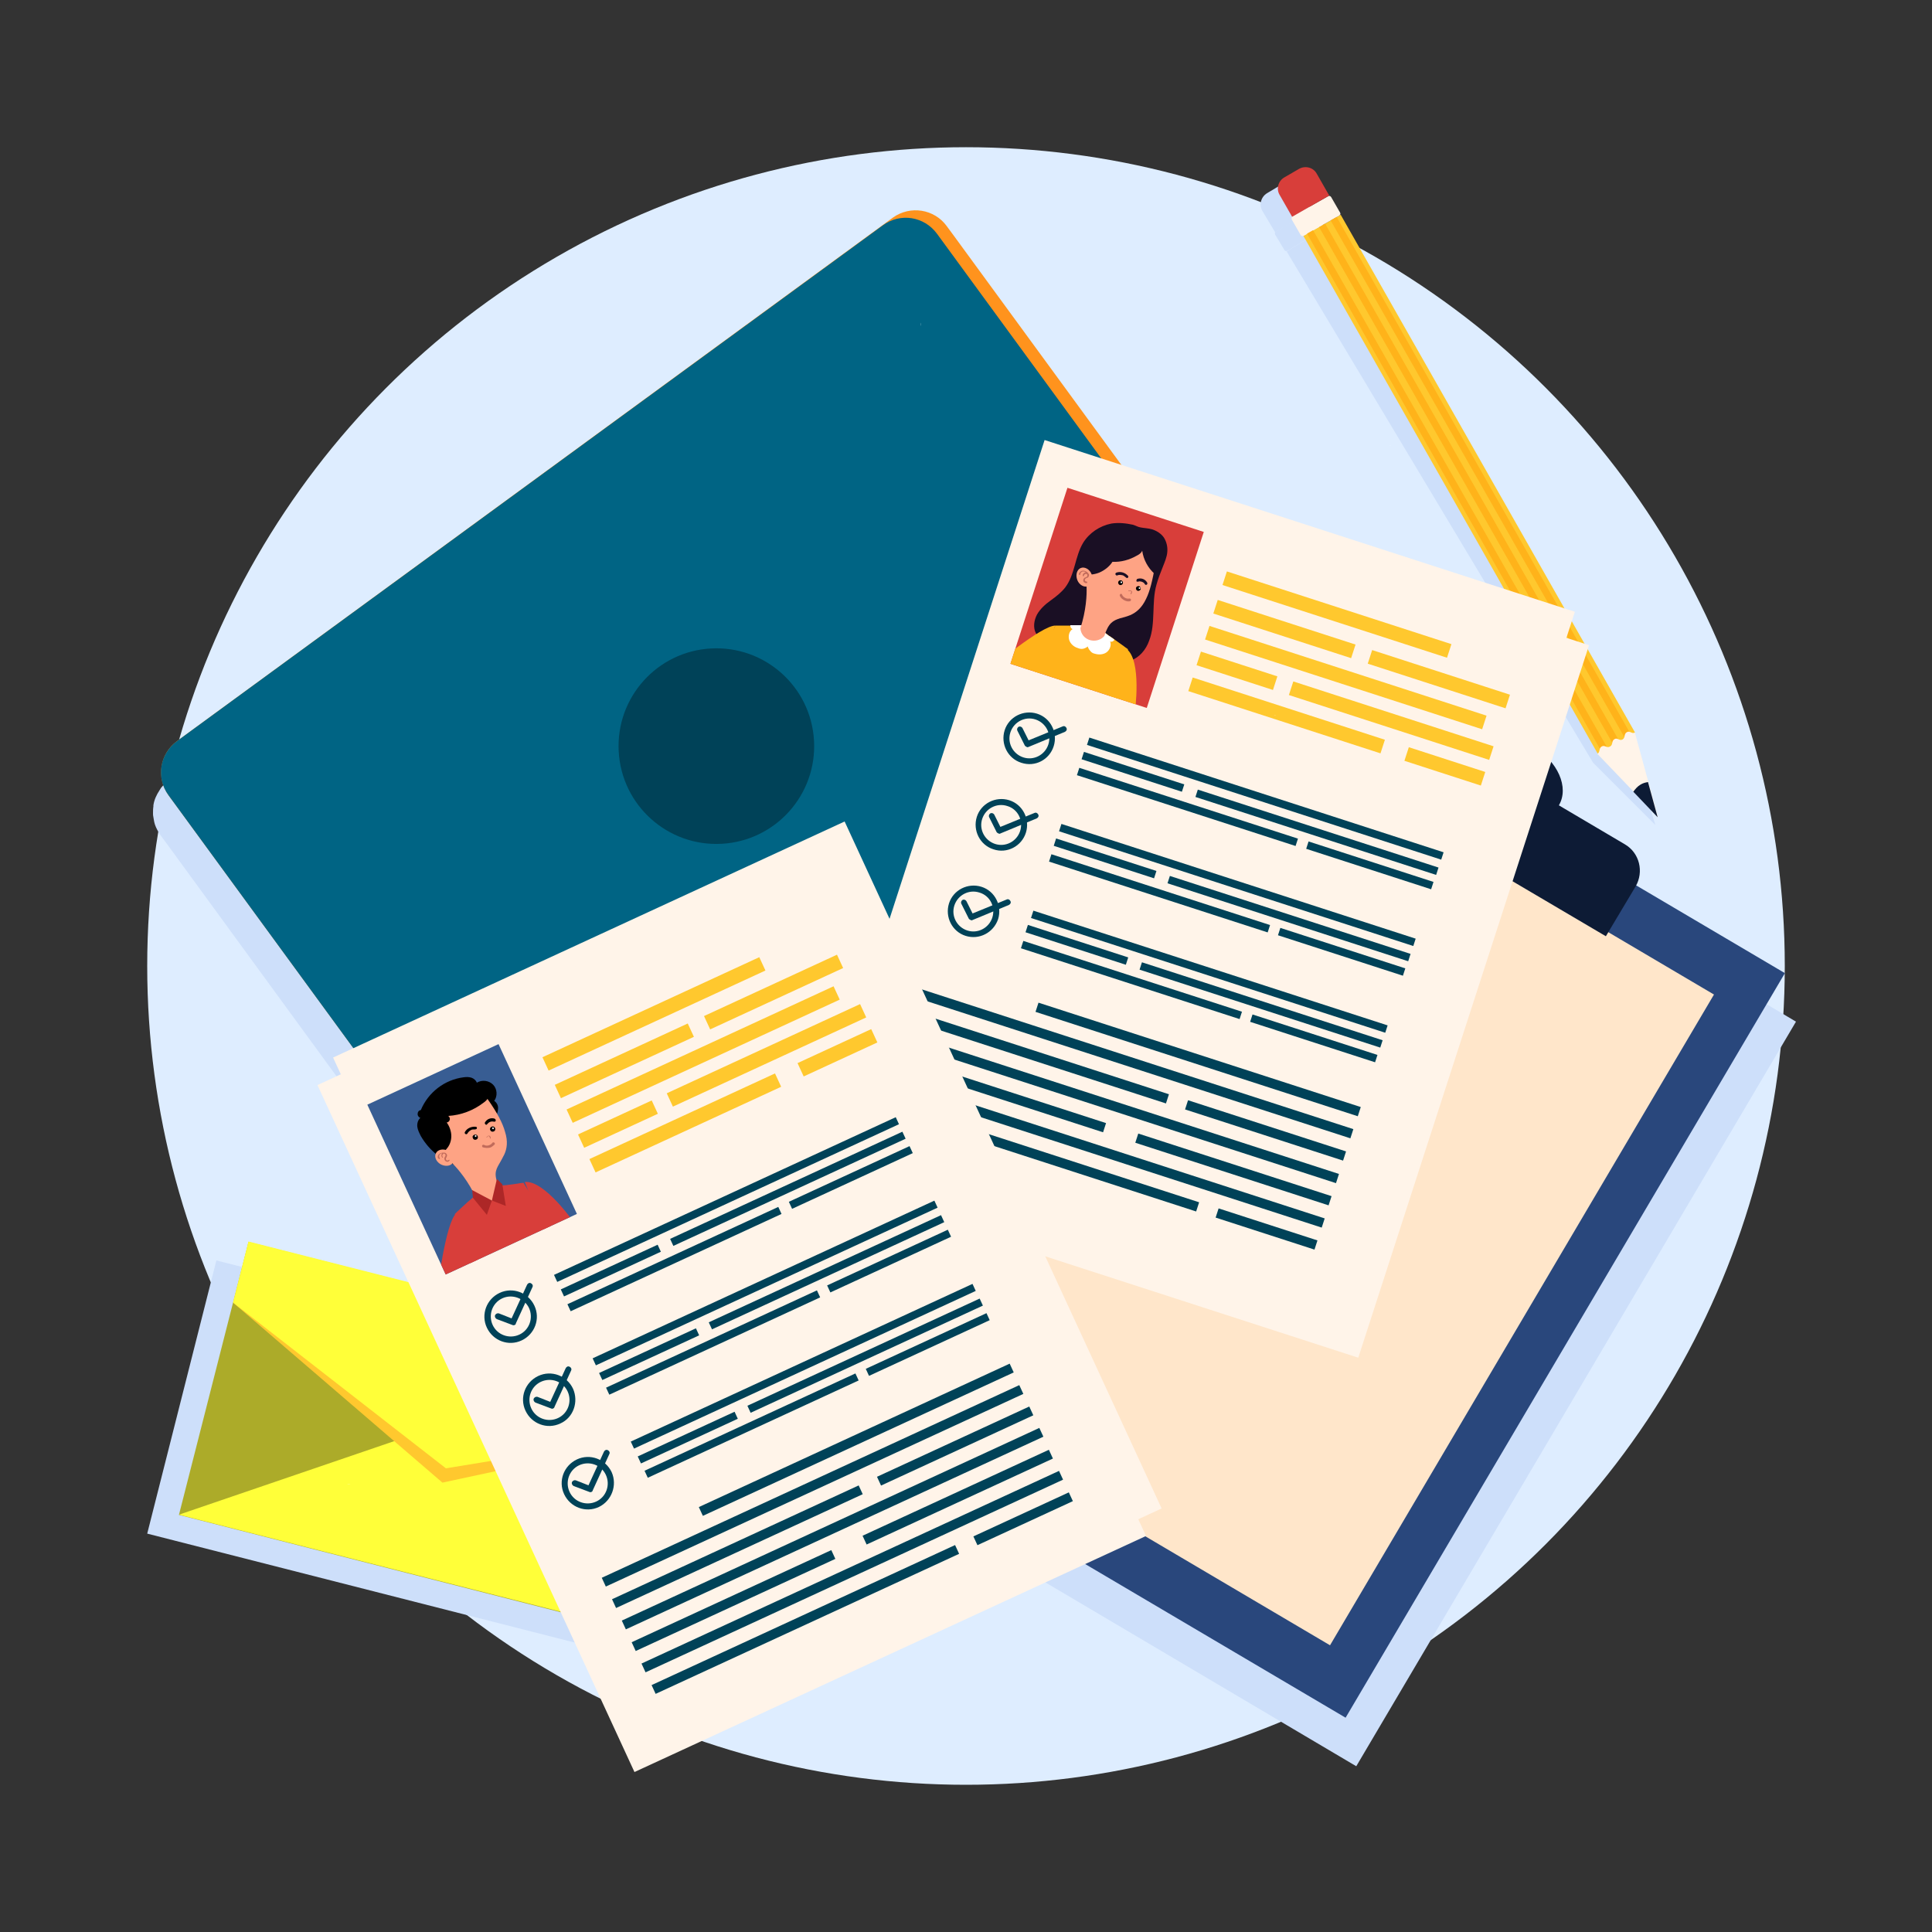 <?xml version="1.0" encoding="utf-8"?>
<!-- Generator: Adobe Illustrator 28.3.0, SVG Export Plug-In . SVG Version: 6.00 Build 0)  -->
<svg version="1.1" xmlns="http://www.w3.org/2000/svg" xmlns:xlink="http://www.w3.org/1999/xlink" x="0px" y="0px"
	 viewBox="0 0 500 500" style="enable-background:new 0 0 500 500;" xml:space="preserve">
<rect x="0" y="0" width="500" height="500" fill="#333333" stroke="none"/>
<style type="text/css">
	.st0{fill:#DEEDFF;}
	.st1{fill:#CDDFFA;}
	.st2{fill:#FF931D;}
	.st3{fill:#006484;}
	.st4{fill:#004258;}
	.st5{fill:#29477C;}
	.st6{fill:#FFE6CA;}
	.st7{fill:#0D1B35;}
	.st8{fill:#FFC82E;}
	.st9{fill:#FFF4E9;}
	.st10{fill:#D83E3A;}
	.st11{fill:#FFB31A;}
	.st12{clip-path:url(#SVGID_00000007426706457936804650000014821474463096564380_);}
	.st13{fill:#1A0F24;}
	.st14{fill:#FFFFFF;}
	.st15{fill:#FEA384;}
	.st16{fill:#C16B5B;}
	.st17{fill:#ACAB29;}
	.st18{fill:#FFFF39;}
	.st19{fill:#385D93;}
	.st20{clip-path:url(#SVGID_00000065764420646206722150000009223369771191885448_);}
	.st21{fill:#AD2727;}
	.st22{display:none;}
	.st23{display:inline;fill:#821919;}
	.st24{display:inline;fill:#385D93;}
	.st25{display:inline;fill:#CDDFFA;}
	.st26{display:inline;opacity:0.3;fill:#385D93;}
	.st27{display:inline;fill:#D83E3A;}
	.st28{display:inline;opacity:0.3;fill:#FFFFFF;}
</style>
<g id="BACKGROUND">
</g>
<g id="OBJECTS">
	<circle class="st0" cx="250" cy="250" r="211.9"/>
	<g>
		<path class="st1" d="M331.1,189.4l-1.7-2.3l-84.8-116l-1.7-2.3c-3.3-4.5-9.5-5.4-14-2.2l-2.6,1.9L46.2,200.1l-2.6,1.9
			c-0.6,0.4-1.1,0.9-1.5,1.4c-0.3,0.3-0.6,0.7-0.8,1.1c-0.8,1.2-1.4,2.5-1.6,3.9c0,0.1,0,0.2,0,0.3c-0.1,0.6-0.1,1.2-0.1,1.8
			c0,0.3,0,0.6,0.1,1c0.1,0.6,0.2,1.3,0.4,1.9c0.3,0.9,0.8,1.8,1.4,2.7l1.7,2.3l48.1,65.9l36.6,50.2c0,0,0,0,0,0l1.7,2.3
			c3.3,4.5,9.5,5.4,14,2.2l2.6-1.9l180.1-131.6l2.6-1.9C333.4,200.1,334.3,193.8,331.1,189.4z"/>
		<g>
			<path class="st2" d="M231.1,56.3l-2.6,1.9L48.4,189.9l-2.6,1.9c-4.5,3.3-5.4,9.5-2.2,14l1.7,2.3l84.8,116l1.7,2.3
				c3.3,4.5,9.5,5.4,14,2.2l2.6-1.9L328.4,195l2.6-1.9c4.5-3.3,5.4-9.5,2.2-14l-1.7-2.3l-84.8-116l-1.7-2.3
				C241.8,54.1,235.6,53.1,231.1,56.3z"/>
			<path class="st3" d="M326.7,192.7L144,326.2c-4.5,3.3-10.7,2.3-14-2.2L43.6,205.8c-3.3-4.5-2.3-10.7,2.2-14L228.5,58.3
				c4.5-3.3,10.7-2.3,14,2.2l86.5,118.3C332.2,183.2,331.2,189.5,326.7,192.7z"/>
			
				<ellipse transform="matrix(0.999 -5.492797e-02 5.492797e-02 0.999 -10.321 10.467)" class="st4" cx="185.3" cy="193" rx="25.3" ry="25.3"/>
		</g>
	</g>
	<g>
		<path class="st1" d="M426.2,241.5c2.2-3.8,0.9-8.6-2.8-10.9l-16.8-9.9c2.7-4.6-0.3-11.4-6.7-15.2c-6.4-3.8-13.8-3.1-16.6,1.5
			l-16.8-9.9c-3.8-2.2-8.6-1-10.9,2.8L317,177L203.2,369.7L351,457.1l113.8-192.7L426.2,241.5z"/>
		<g>
			
				<rect x="245.2" y="192.9" transform="matrix(0.861 0.508 -0.508 0.861 200.973 -126.024)" class="st5" width="171.7" height="223.8"/>
			
				<rect x="258.3" y="207" transform="matrix(0.861 0.508 -0.508 0.861 200.973 -126.024)" class="st6" width="145.6" height="195.6"/>
			<g>
				<path class="st7" d="M415.6,242.3L345,200.7l7.7-13c2.2-3.8,7.1-5,10.9-2.8l56.9,33.6c3.8,2.2,5,7.1,2.8,10.9L415.6,242.3z"/>
				
					<ellipse transform="matrix(0.508 -0.861 0.861 0.508 19.102 436.649)" class="st7" cx="392" cy="201.6" rx="9.7" ry="13.5"/>
			</g>
		</g>
	</g>
	<g>
		<g>
			<path class="st1" d="M339.5,54.5l-3.3-5.5c-1-1.6-3-2.1-4.6-1.2l-3.7,2.2c-1.6,1-2.1,3-1.2,4.6l3.3,5.5L339.5,54.5z"/>
			<path class="st1" d="M341.5,59.9l0.8-0.5c0.3-0.2,0.3-0.5,0.2-0.8l-2.4-4c-0.2-0.3-0.5-0.3-0.8-0.2l-9.1,5.5
				c-0.3,0.2-0.3,0.5-0.2,0.8l2.4,4c0.2,0.3,0.5,0.3,0.8,0.2L341.5,59.9z"/>
			<path class="st1" d="M425.6,204.3l-3.8-12.7c0,0,0,0,0,0l0,0L342.4,59.4l-8.5,5.1l-0.9,0.6l79.3,132.3l0,0c0,0,0,0,0,0l9.6,9.6
				l6.5,6.5L425.6,204.3z M415.4,195.4C415.4,195.4,415.4,195.4,415.4,195.4L415.4,195.4C415.4,195.4,415.4,195.4,415.4,195.4z
				 M418.6,193.5C418.6,193.5,418.6,193.5,418.6,193.5L418.6,193.5C418.6,193.5,418.6,193.5,418.6,193.5z"/>
		</g>
		<g>
			
				<rect x="374.5" y="48.3" transform="matrix(-0.869 0.494 -0.494 -0.869 772.442 46.543)" class="st8" width="11.1" height="154.2"/>
			<path class="st9" d="M334.5,56l9.2-5.2c0.3-0.2,0.6-0.1,0.8,0.2l2.3,4c0.2,0.3,0.1,0.6-0.2,0.8l-9.2,5.2
				c-0.3,0.2-0.6,0.1-0.8-0.2l-2.3-4C334.2,56.4,334.3,56.1,334.5,56z"/>
			<path class="st10" d="M332.4,45.9l3.8-2.2c1.6-0.9,3.7-0.4,4.6,1.3l3.2,5.6l-9.6,5.5l-3.2-5.6C330.2,48.9,330.8,46.8,332.4,45.9z
				"/>
			
				<rect x="382.3" y="46.5" transform="matrix(-0.869 0.494 -0.494 -0.869 777.442 41.964)" class="st11" width="1.8" height="154.5"/>
			
				<rect x="379.2" y="48.2" transform="matrix(-0.869 0.494 -0.494 -0.869 772.604 46.704)" class="st11" width="1.8" height="154.5"/>
			
				<rect x="376.2" y="50" transform="matrix(-0.869 0.494 -0.494 -0.869 767.764 51.435)" class="st11" width="1.8" height="154.5"/>
			<path class="st9" d="M413.4,195.1c0.8-0.5,0.3-1.4,1.1-1.9c0.8-0.5,1.3,0.5,2.2,0c0.8-0.5,0.3-1.4,1.1-1.9
				c0.8-0.5,1.3,0.5,2.1,0.1c0.8-0.5,0.3-1.4,1.1-1.9c0.8-0.5,1.3,0.5,2.1,0.1l3.5,12.8l2.5,9.1l-6.3-6.6L413.4,195.1z"/>
			<path class="st7" d="M422.7,204.9c0.5-0.7,1.1-1.4,1.8-1.8c0.6-0.4,1.3-0.6,2-0.7l2.5,9.1L422.7,204.9z"/>
		</g>
	</g>
	<g>
		
			<rect x="215.9" y="164.6" transform="matrix(0.308 -0.951 0.951 0.308 -8.741 461.551)" class="st9" width="193.9" height="144.3"/>
		<g>
			
				<rect x="237.1" y="131.4" transform="matrix(0.951 0.308 -0.308 0.951 85.332 -84.108)" class="st9" width="144.3" height="193.9"/>
			<g>
				<g>
					
						<rect x="268.1" y="130.8" transform="matrix(0.951 0.308 -0.308 0.951 61.577 -80.727)" class="st10" width="37.1" height="47.9"/>
					<g>
						<defs>
							
								<rect id="SVGID_1_" x="268.1" y="130.8" transform="matrix(0.951 0.308 -0.308 0.951 61.577 -80.727)" width="37.1" height="47.9"/>
						</defs>
						<clipPath id="SVGID_00000090277909040931146590000002642968323999881351_">
							<use xlink:href="#SVGID_1_"  style="overflow:visible;"/>
						</clipPath>
						<g style="clip-path:url(#SVGID_00000090277909040931146590000002642968323999881351_);">
							<path class="st13" d="M287.6,135.5c-3,0.6-5.7,2.4-7.3,5c-2.1,3.5-2.1,8.2-4.6,11.5c-1,1.3-2.4,2.4-3.8,3.4
								c-1.4,1-2.7,2.2-3.5,3.6c-0.8,1.5-1.1,3.4-0.3,4.9c0.8,1.4,2.2,2.2,3.7,2.8c4.8,2.3,9.9,3.8,15.1,4.5
								c1.9,0.3,3.8,0.4,5.6-0.2c2.4-0.8,4.1-2.9,4.9-5.2c0.9-2.3,1-4.8,1.1-7.2c0.1-2.4,0.1-4.9,0.8-7.3c0.4-1.5,1-3,1.6-4.5
								c0.5-1.3,1.1-2.6,1.2-4c0.1-1.3-0.2-2.6-0.9-3.7c-0.7-1-1.8-1.7-3-2.1c-1-0.3-2-0.3-3-0.5c-0.7-0.1-1.3-0.5-2-0.7
								C291.3,135.4,289.5,135.2,287.6,135.5z"/>
							<g>
								<g>
									<path class="st11" d="M291.5,167.9c4.1,3,2.2,16.4,2.2,16.4s-3.3,2.1-8.6,0.4L291.5,167.9z"/>
								</g>
								<g>
									<g>
										<path class="st11" d="M280.5,219.9c-0.2,0.1-0.3,0.1-0.5,0.1c-7.9,2-19.4-4.2-25-7.7c-0.3-0.2-0.6-0.4-0.8-0.5
											c-1.5-1-2.4-1.6-2.4-1.6c0.1-0.3,0.2-0.6,0.3-1l0.1-0.2c0.2-0.5,0.4-1.2,0.6-1.8c0.3-0.9,0.7-1.9,1.2-3
											c0.2-0.6,0.5-1.2,0.7-1.8c0.4-1,0.8-2,1.3-3c0.2-0.6,0.5-1.2,0.7-1.8c0.4-1,0.9-2,1.3-3c0.3-0.6,0.5-1.2,0.8-1.8
											c0.4-1,0.9-2,1.3-3c0.3-0.6,0.5-1.2,0.8-1.7c0.4-1,0.9-2,1.3-3c0.3-0.6,0.5-1.1,0.8-1.7c0.4-0.9,0.8-1.8,1.2-2.7
											c0-0.1,0.1-0.2,0.1-0.3c0.1-0.2,0.2-0.5,0.3-0.7c0.2-0.3,0.3-0.7,0.5-1c0.1-0.2,0.1-0.3,0.2-0.4c0.2-0.3,0.3-0.7,0.5-1
											l0,0c0.2-0.5,0.4-0.9,0.7-1.4c0,0,0,0,0,0c0.2-0.3,0.3-0.7,0.5-1c0.1-0.2,0.2-0.5,0.3-0.7c0.1-0.2,0.2-0.5,0.3-0.7
											c0.2-0.4,0.3-0.7,0.5-1.1c0.2-0.4,0.4-0.8,0.6-1.2c0.1-0.1,0.1-0.3,0.2-0.4c0.2-0.4,0.4-0.9,0.6-1.3
											c0.5-1.1,1-2.1,1.4-2.9c0.3-0.6,0.6-1.2,0.8-1.7c0.8-1.6,1.3-2.7,1.4-3c0,0,0,0,0,0l0,0l0.9,0l0.1,0l3.1,0l0.5,0l0.8,0
											l1.1,0l0.5,0l6.1,2l0.9,0.7l0.2,0.1l1,0.7l0.4,0.3l2.1,1.5l0.4,0.3l0.7,0.5c0,0.1,0,0.2,0,0.2c-0.2,1-0.4,2-0.6,3.2
											c-0.1,0.6-0.2,1.2-0.4,1.9c-0.2,1-0.4,2.1-0.6,3.2c-0.1,0.6-0.3,1.2-0.4,1.9c0,0.1-0.1,0.3-0.1,0.4
											c-0.1,0.4-0.2,0.7-0.2,1.1c-0.1,0.5-0.2,1-0.3,1.5c0,0.1,0,0.1,0,0.2c0,0,0,0.1,0,0.1c-0.1,0.3-0.1,0.5-0.2,0.8
											c-0.1,0.3-0.1,0.6-0.2,1c0,0.2-0.1,0.4-0.1,0.5c-0.1,0.4-0.1,0.7-0.2,1.1c-0.1,0.5-0.2,1-0.3,1.5c0,0,0,0,0,0.1
											c-0.1,0.4-0.2,0.7-0.2,1.1c-0.1,0.3-0.1,0.5-0.2,0.8c-0.2,0.8-0.3,1.6-0.5,2.3c-0.1,0.3-0.1,0.6-0.2,0.9
											c-0.1,0.6-0.3,1.2-0.4,1.8c-0.2,1.1-0.5,2.1-0.7,3.2c-0.1,0.6-0.3,1.2-0.4,1.9c-0.2,1.1-0.5,2.1-0.7,3.2
											c-0.1,0.4-0.2,0.9-0.3,1.3c0,0.2-0.1,0.4-0.1,0.6c-0.2,1.1-0.5,2.2-0.7,3.2c-0.1,0.6-0.3,1.3-0.4,1.9
											c-0.2,1.1-0.5,2.2-0.7,3.2c-0.1,0.7-0.3,1.3-0.4,1.9c-0.3,1.2-0.5,2.3-0.7,3.2c-0.2,0.7-0.3,1.4-0.4,1.8
											C280.6,219.4,280.5,219.9,280.5,219.9z"/>
									</g>
								</g>
								<path class="st14" d="M288.4,165.6C288.4,165.6,288.4,165.6,288.4,165.6c-0.3,0.4-0.7,0.6-1.1,0.4c0.4,1-0.1,2.2-0.9,2.8
									c-0.8,0.6-2,0.7-3,0.4c-0.5-0.1-0.9-0.3-1.2-0.7c-0.3-0.3-0.6-0.8-0.7-1.2c-0.3,0.3-0.8,0.5-1.2,0.6c-0.5,0.1-0.9,0-1.4-0.2
									c-1-0.3-1.9-1.1-2.2-2.1c-0.3-1,0-2.3,0.9-2.8c-0.4-0.1-0.6-0.5-0.6-0.9c0,0,0-0.1,0-0.1l0.5,0l0.8,0l1.1,0l0.5,0l6.1,2
									l0.9,0.7l0.2,0.1l1,0.7L288.4,165.6z"/>
								<path class="st11" d="M273.1,161.9c-3.6,0-16.7,11-16.7,11s3.1,7,6.7,11l4.4-4.9L273.1,161.9z"/>
							</g>
							<g>
								<path class="st15" d="M296.6,155c-1.1,2.3-2.5,3.5-4.1,4.2c-1,0.4-1.8,0.6-2.6,0.8c-1.8,0.6-3,1.1-4.1,4.6
									c-1.9,2.2-5.9,1.3-6.2-2c1.5-4.6,1.7-8.7,1.6-10.7c0-0.6-0.1-1-0.1-1.2c0-0.1,0-0.1,0-0.1s0.3-0.7,0.7-1.8
									c0-0.1,0.1-0.3,0.2-0.4c1-2.5,2.6-6.4,3.8-7.5c4.5-4.2,13.8,0.7,13.2,5.1C298.3,150.1,297.6,153,296.6,155z"/>
								<path class="st13" d="M298.8,148.5c-1.7-1.5-2.9-3.7-3.2-6c-0.2,0.6-0.8,1-1.4,1.3c-1.9,1.1-4.1,1.7-6.3,1.6
									c-0.7,1.1-1.8,2-3,2.6c-1.2,0.6-2.6,0.8-3.9,0.7c0.5-2.4,0.6-4.8,1.7-7c1.2-2.1,3.1-4,5.4-4.5c1.4-0.3,2.8-0.2,4.2,0.1
									c2.5,0.6,4.9,1.9,6.3,4C300,143.4,300.2,146.4,298.8,148.5z"/>
								<g>
									<path class="st13" d="M294.4,149.8c1-0.3,2,0.1,2.5,1c0.1,0.2,0,0.4-0.1,0.5c-0.2,0.1-0.4,0.1-0.5-0.1
										c-0.2-0.4-0.6-0.6-1-0.7c-0.2,0-0.4-0.1-0.6,0c-0.2,0-0.4,0.1-0.5,0c0,0-0.1-0.1-0.1-0.1
										C294.1,150.1,294.2,149.8,294.4,149.8z"/>
									<path class="st13" d="M291.9,149c-0.7-0.8-1.9-1.2-3-0.8c-0.2,0.1-0.3,0.3-0.2,0.5c0.1,0.2,0.3,0.3,0.5,0.2
										c0.4-0.2,0.9-0.1,1.4,0c0.2,0.1,0.4,0.2,0.6,0.4c0.2,0.1,0.3,0.3,0.5,0.3c0.1,0,0.1,0,0.2-0.1
										C292,149.4,292.1,149.1,291.9,149z"/>
									<path class="st16" d="M291.3,155.5c0.3,0.1,0.7,0.2,1.1,0.1c0.2,0,0.3-0.2,0.3-0.4c0-0.2-0.2-0.3-0.4-0.3
										c-1,0.2-1.8-0.6-1.9-1c-0.1-0.2-0.3-0.3-0.4-0.2s-0.3,0.3-0.2,0.4C289.9,154.6,290.5,155.2,291.3,155.5z"/>
									<path class="st16" d="M292.7,153.8C292.7,153.9,292.8,153.8,292.7,153.8c0.4-0.5,0.3-0.8,0.1-0.9c-0.2-0.1-0.4-0.1-0.7-0.1
										c0,0-0.1,0.1-0.1,0.1c0,0,0.1,0.1,0.1,0.1c0.2-0.1,0.4,0,0.6,0c0.1,0.1,0.1,0.3-0.1,0.6
										C292.6,153.8,292.6,153.8,292.7,153.8C292.7,153.8,292.7,153.8,292.7,153.8z"/>
									<g>
										<path d="M289.4,150.6c-0.1,0.3,0.1,0.7,0.4,0.8c0.3,0.1,0.7-0.1,0.8-0.4c0.1-0.3-0.1-0.7-0.4-0.8
											C289.8,150.1,289.5,150.3,289.4,150.6z"/>
										<path class="st14" d="M290,150.6c0,0.1,0,0.3,0.1,0.3s0.3,0,0.3-0.1c0-0.1,0-0.3-0.1-0.3C290.2,150.4,290,150.5,290,150.6
											z"/>
									</g>
									<g>
										<path d="M294,152.1c-0.1,0.3,0.1,0.7,0.4,0.8c0.3,0.1,0.7-0.1,0.8-0.4s-0.1-0.7-0.4-0.8
											C294.5,151.6,294.1,151.8,294,152.1z"/>
										<path class="st14" d="M294.7,152.1c0,0.1,0,0.3,0.1,0.3s0.3,0,0.3-0.1c0-0.1,0-0.3-0.1-0.3
											C294.8,152,294.7,152,294.7,152.1z"/>
									</g>
								</g>
								<g>
									<path class="st15" d="M278.8,150.1c0.5,1.3,1.8,2,2.8,1.6c1-0.4,1.4-1.8,0.9-3.1c-0.5-1.3-1.8-2-2.8-1.6
										S278.3,148.8,278.8,150.1z"/>
									<path class="st16" d="M280.1,147.7c0.4-0.1,0.9,0.1,1.3,0.4c0.2,0.2,0.3,0.4,0.4,0.5c0.1,0.3,0,0.5-0.1,0.7
										c-0.1,0.2-0.3,0.2-0.5,0.3c-0.1,0-0.2,0.1-0.3,0.2c-0.1,0.1-0.2,0.3-0.1,0.5c0.1,0.1,0.2,0.2,0.4,0.2
										c0.1,0,0.2,0.1,0.2,0.2c0,0.1-0.1,0.2-0.2,0.2c-0.1,0-0.2,0-0.3,0c-0.2-0.1-0.4-0.2-0.5-0.4c-0.1-0.3-0.1-0.6,0.2-0.9
										c0.1-0.1,0.3-0.2,0.4-0.2c0.1-0.1,0.3-0.1,0.3-0.2c0.1-0.1,0.1-0.2,0.1-0.4c0-0.1,0-0.1-0.1-0.2c-0.2-0.1-0.4-0.1-0.5,0
										c-0.2,0.1-0.3,0.3-0.3,0.4c0,0.1-0.1,0.2-0.2,0.1c0,0,0,0,0,0c-0.1,0-0.1-0.1-0.1-0.2c0-0.3,0.2-0.5,0.5-0.7
										c0.1-0.1,0.2-0.1,0.3-0.1c-0.2-0.2-0.5-0.2-0.8-0.2c-0.3,0.1-0.6,0.3-0.6,0.7c0,0.1-0.1,0.2-0.2,0.2
										c-0.1,0-0.2-0.1-0.2-0.2C279.2,148.3,279.6,147.8,280.1,147.7z"/>
								</g>
							</g>
						</g>
					</g>
				</g>
				<g>
					
						<rect x="344.2" y="128.3" transform="matrix(0.308 -0.951 0.951 0.308 88.353 439.222)" class="st8" width="3.7" height="61.1"/>
					
						<rect x="346.4" y="137.5" transform="matrix(0.308 -0.951 0.951 0.308 74.418 452.584)" class="st8" width="3.7" height="75.4"/>
					
						<rect x="330.6" y="143.9" transform="matrix(0.308 -0.951 0.951 0.308 75.335 428.861)" class="st8" width="3.7" height="37.5"/>
					
						<rect x="370.6" y="156.8" transform="matrix(0.308 -0.951 0.951 0.308 90.711 475.903)" class="st8" width="3.7" height="37.5"/>
					
						<rect x="318.3" y="163" transform="matrix(0.308 -0.951 0.951 0.308 56.613 424.654)" class="st8" width="3.7" height="20.8"/>
					
						<rect x="372.1" y="187.8" transform="matrix(0.308 -0.951 0.951 0.308 70.258 492.921)" class="st8" width="3.7" height="20.8"/>
					
						<rect x="331.1" y="158.8" transform="matrix(0.308 -0.951 0.951 0.308 54.534 444.823)" class="st8" width="3.7" height="52.3"/>
					
						<rect x="358.2" y="159.1" transform="matrix(0.308 -0.951 0.951 0.308 71.935 471.52)" class="st8" width="3.7" height="54.5"/>
				</g>
			</g>
			<g>
				<g>
					<path class="st4" d="M264.3,197.4c-3.5-1.1-5.4-4.9-4.3-8.4c1.1-3.5,4.9-5.4,8.4-4.3c3.5,1.1,5.4,4.9,4.3,8.4
						C271.6,196.6,267.9,198.6,264.3,197.4z M268,186.2c-2.7-0.9-5.6,0.6-6.5,3.3c-0.9,2.7,0.6,5.6,3.3,6.5c2.7,0.9,5.6-0.6,6.5-3.3
						C272.2,190,270.7,187.1,268,186.2z"/>
					<path class="st4" d="M265.7,193.3c-0.2-0.1-0.4-0.2-0.5-0.4l-1.9-3.8c-0.2-0.4,0-0.8,0.3-1c0.4-0.2,0.8,0,1,0.3l1.6,3.2
						l8.8-3.6c0.4-0.2,0.8,0,1,0.4c0.2,0.4,0,0.8-0.4,1l-9.4,3.9C266,193.4,265.8,193.4,265.7,193.3z"/>
				</g>
				<g>
					
						<rect x="326.5" y="158.3" transform="matrix(0.308 -0.951 0.951 0.308 30.204 454.528)" class="st4" width="2" height="96.4"/>
					
						<rect x="339.9" y="182.4" transform="matrix(0.308 -0.951 0.951 0.308 31.229 473.317)" class="st4" width="2" height="65.5"/>
					
						<rect x="306.4" y="178.9" transform="matrix(0.308 -0.951 0.951 0.308 14.204 436.901)" class="st4" width="2" height="59.5"/>
					
						<rect x="279.7" y="198.8" transform="matrix(0.951 0.308 -0.308 0.951 75.763 -80.615)" class="st4" width="27.3" height="2"/>
					
						<rect x="337.7" y="223" transform="matrix(0.951 0.308 -0.308 0.951 86.187 -98.315)" class="st4" width="34" height="2"/>
				</g>
			</g>
			<g>
				<g>
					<path class="st4" d="M257.1,219.8c-3.5-1.1-5.4-4.9-4.3-8.4c1.1-3.5,4.9-5.4,8.4-4.3c3.5,1.1,5.4,4.9,4.3,8.4
						C264.4,219,260.6,221,257.1,219.8z M260.7,208.6c-2.7-0.9-5.6,0.6-6.5,3.3c-0.9,2.7,0.6,5.6,3.3,6.5c2.7,0.9,5.6-0.6,6.5-3.3
						C264.9,212.3,263.4,209.4,260.7,208.6z"/>
					<path class="st4" d="M258.4,215.7c-0.2-0.1-0.4-0.2-0.5-0.4l-1.9-3.8c-0.2-0.4,0-0.8,0.3-1c0.4-0.2,0.8,0,1,0.3l1.6,3.2
						l8.8-3.6c0.4-0.2,0.8,0,1,0.4c0.2,0.4,0,0.8-0.4,1l-9.4,3.9C258.8,215.8,258.6,215.8,258.4,215.7z"/>
				</g>
				<g>
					
						<rect x="319.3" y="180.7" transform="matrix(0.308 -0.951 0.951 0.308 3.893 463.135)" class="st4" width="2" height="96.4"/>
					
						<rect x="332.7" y="204.8" transform="matrix(0.308 -0.951 0.951 0.308 4.911 481.915)" class="st4" width="2" height="65.5"/>
					
						<rect x="299.2" y="201.3" transform="matrix(0.308 -0.951 0.951 0.308 -12.099 445.52)" class="st4" width="2" height="59.5"/>
					
						<rect x="272.5" y="221.2" transform="matrix(0.951 0.308 -0.308 0.951 82.304 -77.297)" class="st4" width="27.3" height="2"/>
					
						<rect x="330.4" y="245.4" transform="matrix(0.951 0.308 -0.308 0.951 92.729 -94.998)" class="st4" width="34" height="2"/>
				</g>
			</g>
			<g>
				<g>
					<path class="st4" d="M249.9,242.2c-3.5-1.1-5.4-4.9-4.3-8.4c1.1-3.5,4.9-5.4,8.4-4.3c3.5,1.1,5.4,4.9,4.3,8.4
						C257.1,241.4,253.4,243.3,249.9,242.2z M253.5,231c-2.7-0.9-5.6,0.6-6.5,3.3c-0.9,2.7,0.6,5.6,3.3,6.5c2.7,0.9,5.6-0.6,6.5-3.3
						C257.7,234.7,256.2,231.8,253.5,231z"/>
					<path class="st4" d="M251.2,238.1c-0.2-0.1-0.4-0.2-0.5-0.4l-1.9-3.8c-0.2-0.4,0-0.8,0.3-1c0.4-0.2,0.8,0,1,0.3l1.6,3.2
						l8.8-3.6c0.4-0.2,0.8,0,1,0.4c0.2,0.4,0,0.8-0.4,1l-9.4,3.9C251.5,238.2,251.4,238.2,251.2,238.1z"/>
				</g>
				<g>
					
						<rect x="312" y="203.1" transform="matrix(0.308 -0.951 0.951 0.308 -22.421 471.737)" class="st4" width="2" height="96.4"/>
					
						<rect x="325.5" y="227.2" transform="matrix(0.308 -0.951 0.951 0.308 -21.404 490.517)" class="st4" width="2" height="65.5"/>
					
						<rect x="291.9" y="223.7" transform="matrix(0.308 -0.951 0.951 0.308 -38.424 454.107)" class="st4" width="2" height="59.5"/>
					
						<rect x="265.2" y="243.6" transform="matrix(0.951 0.308 -0.308 0.951 88.844 -73.978)" class="st4" width="27.3" height="2"/>
					
						<rect x="323.2" y="267.8" transform="matrix(0.951 0.308 -0.308 0.951 99.269 -91.679)" class="st4" width="34" height="2"/>
				</g>
			</g>
			<g>
				
					<rect x="266.4" y="273" transform="matrix(0.951 0.308 -0.308 0.951 99.499 -82.183)" class="st4" width="87.7" height="2.5"/>
				
					<rect x="235.1" y="274.1" transform="matrix(0.951 0.308 -0.308 0.951 99.061 -77.144)" class="st4" width="117.8" height="2.5"/>
				
					<rect x="234.4" y="272.5" transform="matrix(0.951 0.308 -0.308 0.951 97.345 -69.588)" class="st4" width="69.6" height="2.5"/>
				
					<rect x="231.4" y="285.7" transform="matrix(0.951 0.308 -0.308 0.951 102.429 -75.435)" class="st4" width="117.8" height="2.5"/>
				
					<rect x="293.1" y="301.5" transform="matrix(0.951 0.308 -0.308 0.951 108.708 -83.639)" class="st4" width="52.6" height="2.5"/>
				
					<rect x="227.7" y="297.2" transform="matrix(0.951 0.308 -0.308 0.951 105.797 -73.726)" class="st4" width="117.8" height="2.5"/>
				
					<rect x="226.6" y="298" transform="matrix(0.951 0.308 -0.308 0.951 105.215 -68.404)" class="st4" width="85.6" height="2.5"/>
				
					<rect x="314.5" y="316.9" transform="matrix(0.951 0.308 -0.308 0.951 113.889 -85.504)" class="st4" width="26.9" height="2.5"/>
				
					<rect x="231" y="282" transform="matrix(0.951 0.308 -0.308 0.951 99.782 -66.043)" class="st4" width="56.4" height="2.5"/>
				
					<rect x="306.2" y="291.4" transform="matrix(0.951 0.308 -0.308 0.951 106.019 -86.688)" class="st4" width="43" height="2.5"/>
			</g>
		</g>
	</g>
	<g>
		<polygon class="st1" points="180.1,357.8 56,326.2 38.1,396.9 162.1,428.5 176,373.6 176,373.6 		"/>
		<g>
			
				<rect x="80.9" y="308.4" transform="matrix(0.247 -0.969 0.969 0.247 -272.514 394.275)" class="st17" width="72.9" height="128"/>
			<polygon class="st18" points="46.3,392 118.6,367.3 170.3,423.5 			"/>
			<polygon class="st8" points="60.3,337.1 114.5,383.7 184.3,368.7 			"/>
			<polygon class="st18" points="188.3,352.8 184.3,368.7 115.4,380 60.3,337.1 64.3,321.3 			"/>
		</g>
	</g>
	<g>
		
			<rect x="120.6" y="234" transform="matrix(0.908 -0.419 0.419 0.908 -121.35 111.75)" class="st9" width="145.8" height="195.8"/>
		<g>
			
				<rect x="116.6" y="241.1" transform="matrix(0.908 -0.419 0.419 0.908 -124.734 110.751)" class="st9" width="145.8" height="195.8"/>
			<g>
				<g>
					<path class="st4" d="M135,346.9c-3.4,1.6-7.4,0.1-9-3.3c-1.6-3.4-0.1-7.4,3.3-9c3.4-1.6,7.4-0.1,9,3.3
						C139.9,341.3,138.4,345.3,135,346.9z M130,336c-2.6,1.2-3.7,4.3-2.5,6.9c1.2,2.6,4.3,3.7,6.9,2.5c2.6-1.2,3.7-4.3,2.5-6.9
						C135.7,336,132.6,334.8,130,336z"/>
					<path class="st4" d="M133.2,342.9c-0.2,0.1-0.4,0.1-0.6,0l-4-1.5c-0.4-0.2-0.6-0.6-0.5-1c0.2-0.4,0.6-0.6,1-0.5l3.3,1.3l4-8.7
						c0.2-0.4,0.6-0.6,1-0.4c0.4,0.2,0.6,0.6,0.4,1l-4.3,9.4C133.5,342.7,133.4,342.8,133.2,342.9z"/>
				</g>
				<g>
					
						<rect x="139.4" y="309.3" transform="matrix(0.908 -0.419 0.419 0.908 -112.796 107.505)" class="st4" width="97.4" height="2"/>
					
						<rect x="170.9" y="306.5" transform="matrix(0.908 -0.419 0.419 0.908 -110.175 113.926)" class="st4" width="66.2" height="2"/>
					
						<rect x="144.6" y="324.7" transform="matrix(0.908 -0.419 0.419 0.908 -120.498 103.293)" class="st4" width="60.1" height="2"/>
					
						<rect x="144.4" y="327.7" transform="matrix(0.908 -0.419 0.419 0.908 -123.289 96.648)" class="st4" width="27.6" height="2"/>
					
						<rect x="203.1" y="303.6" transform="matrix(0.908 -0.419 0.419 0.908 -107.47 120.457)" class="st4" width="34.4" height="2"/>
				</g>
			</g>
			<g>
				<g>
					<path class="st4" d="M145,368.4c-3.4,1.6-7.4,0.1-9-3.3c-1.6-3.4-0.1-7.4,3.3-9c3.4-1.6,7.4-0.1,9,3.3
						C149.8,362.8,148.4,366.9,145,368.4z M140,357.6c-2.6,1.2-3.7,4.3-2.5,6.9c1.2,2.6,4.3,3.7,6.9,2.5c2.6-1.2,3.7-4.3,2.5-6.9
						C145.7,357.5,142.6,356.4,140,357.6z"/>
					<path class="st4" d="M143.2,364.5c-0.2,0.1-0.4,0.1-0.6,0l-4-1.5c-0.4-0.2-0.6-0.6-0.5-1c0.2-0.4,0.6-0.6,1-0.5l3.3,1.3l4-8.7
						c0.2-0.4,0.6-0.6,1-0.4c0.4,0.2,0.6,0.6,0.4,1l-4.3,9.4C143.5,364.3,143.3,364.4,143.2,364.5z"/>
				</g>
				<g>
					
						<rect x="149.4" y="330.9" transform="matrix(0.908 -0.419 0.419 0.908 -120.927 113.676)" class="st4" width="97.4" height="2"/>
					
						<rect x="180.9" y="328.1" transform="matrix(0.908 -0.419 0.419 0.908 -118.306 120.097)" class="st4" width="66.2" height="2"/>
					
						<rect x="154.6" y="346.3" transform="matrix(0.908 -0.419 0.419 0.908 -128.628 109.464)" class="st4" width="60.1" height="2"/>
					
						<rect x="154.3" y="349.3" transform="matrix(0.908 -0.419 0.419 0.908 -131.418 102.818)" class="st4" width="27.6" height="2"/>
					
						<rect x="213" y="325.2" transform="matrix(0.908 -0.419 0.419 0.908 -115.601 126.629)" class="st4" width="34.4" height="2"/>
				</g>
			</g>
			<g>
				<g>
					<path class="st4" d="M155,390c-3.4,1.6-7.4,0.1-9-3.3c-1.6-3.4-0.1-7.4,3.3-9c3.4-1.6,7.4-0.1,9,3.3
						C159.8,384.4,158.3,388.4,155,390z M149.9,379.2c-2.6,1.2-3.7,4.3-2.5,6.9c1.2,2.6,4.3,3.7,6.9,2.5c2.6-1.2,3.7-4.3,2.5-6.9
						C155.6,379.1,152.5,378,149.9,379.2z"/>
					<path class="st4" d="M153.1,386.1c-0.2,0.1-0.4,0.1-0.6,0l-4-1.5c-0.4-0.2-0.6-0.6-0.5-1c0.2-0.4,0.6-0.6,1-0.5l3.3,1.3l4-8.7
						c0.2-0.4,0.6-0.6,1-0.4c0.4,0.2,0.6,0.6,0.4,1l-4.3,9.4C153.4,385.8,153.3,386,153.1,386.1z"/>
				</g>
				<g>
					
						<rect x="159.3" y="352.4" transform="matrix(0.908 -0.419 0.419 0.908 -129.057 119.847)" class="st4" width="97.4" height="2"/>
					
						<rect x="190.9" y="349.7" transform="matrix(0.908 -0.419 0.419 0.908 -126.436 126.268)" class="st4" width="66.2" height="2"/>
					
						<rect x="164.6" y="367.8" transform="matrix(0.908 -0.419 0.419 0.908 -136.757 115.633)" class="st4" width="60.1" height="2"/>
					
						<rect x="164.3" y="370.9" transform="matrix(0.908 -0.419 0.419 0.908 -139.548 108.988)" class="st4" width="27.6" height="2"/>
					
						<rect x="223" y="346.8" transform="matrix(0.908 -0.419 0.419 0.908 -123.731 132.799)" class="st4" width="34.4" height="2"/>
				</g>
			</g>
			<g>
				
					<rect x="177.4" y="371.2" transform="matrix(0.908 -0.419 0.419 0.908 -135.757 127.313)" class="st4" width="88.6" height="2.5"/>
				
					<rect x="150.9" y="383.1" transform="matrix(0.908 -0.419 0.419 0.908 -141.798 123.701)" class="st4" width="119" height="2.5"/>
				
					<rect x="155.8" y="398.9" transform="matrix(0.908 -0.419 0.419 0.908 -150.213 116.96)" class="st4" width="70.3" height="2.5"/>
				
					<rect x="156.1" y="394.2" transform="matrix(0.908 -0.419 0.419 0.908 -145.984 126.878)" class="st4" width="119" height="2.5"/>
				
					<rect x="221.4" y="386" transform="matrix(0.908 -0.419 0.419 0.908 -139.533 139.727)" class="st4" width="53.1" height="2.5"/>
				
					<rect x="161.2" y="405.3" transform="matrix(0.908 -0.419 0.419 0.908 -150.171 130.056)" class="st4" width="119" height="2.5"/>
				
					<rect x="165.3" y="417.7" transform="matrix(0.908 -0.419 0.419 0.908 -156.479 126.091)" class="st4" width="86.5" height="2.5"/>
				
					<rect x="251.3" y="391.6" transform="matrix(0.908 -0.419 0.419 0.908 -140.349 147.343)" class="st4" width="27.2" height="2.5"/>
				
					<rect x="161.5" y="412.8" transform="matrix(0.908 -0.419 0.419 0.908 -156.132 117.854)" class="st4" width="56.9" height="2.5"/>
				
					<rect x="225.6" y="372.8" transform="matrix(0.908 -0.419 0.419 0.908 -134.082 138.214)" class="st4" width="43.4" height="2.5"/>
			</g>
			<g>
				<g>
					<g>
						
							<rect x="138.4" y="260.4" transform="matrix(0.908 -0.419 0.419 0.908 -94.388 95.159)" class="st8" width="61.8" height="3.8"/>
						
							<rect x="144" y="270.9" transform="matrix(0.908 -0.419 0.419 0.908 -97.632 101.495)" class="st8" width="76.1" height="3.8"/>
						
							<rect x="142.7" y="272.5" transform="matrix(0.908 -0.419 0.419 0.908 -100.173 93.12)" class="st8" width="37.9" height="3.8"/>
						
							<rect x="181.3" y="254.7" transform="matrix(0.908 -0.419 0.419 0.908 -89.141 107.652)" class="st8" width="37.9" height="3.8"/>
						
							<rect x="149.5" y="288.9" transform="matrix(0.908 -0.419 0.419 0.908 -107.203 93.913)" class="st8" width="21" height="3.8"/>
						
							<rect x="206.3" y="270.4" transform="matrix(0.908 -0.419 0.419 0.908 -94.217 116.048)" class="st8" width="21" height="3.8"/>
						
							<rect x="151" y="288.6" transform="matrix(0.908 -0.419 0.419 0.908 -105.494 101.188)" class="st8" width="52.9" height="3.8"/>
						
							<rect x="170.9" y="271.1" transform="matrix(0.908 -0.419 0.419 0.908 -96.213 108.391)" class="st8" width="55.1" height="3.8"/>
					</g>
				</g>
				<g>
					
						<rect x="103.6" y="275.7" transform="matrix(0.908 -0.419 0.419 0.908 -114.523 78.96)" class="st19" width="37.4" height="48.4"/>
					<g>
						<defs>
							
								<rect id="SVGID_00000146493069660908095340000002721963590411514298_" x="103.6" y="275.7" transform="matrix(0.908 -0.419 0.419 0.908 -114.523 78.96)" width="37.4" height="48.4"/>
						</defs>
						<clipPath id="SVGID_00000168076799584327369160000005274982143621631904_">
							<use xlink:href="#SVGID_00000146493069660908095340000002721963590411514298_"  style="overflow:visible;"/>
						</clipPath>
						<g style="clip-path:url(#SVGID_00000168076799584327369160000005274982143621631904_);">
							<g>
								<g>
									<path class="st10" d="M135.8,305.9c5.1-0.6,12.9,10.7,12.9,10.7s-1,3.8-6.1,6.1L135.8,305.9z"/>
								</g>
								<g>
									<g>
										<path class="st10" d="M135.3,364.6c0,0,1.1-0.1,2.9-0.5c0.3-0.1,0.6-0.1,1-0.2c6.5-1.3,19.3-4.6,23.8-11.5
											c0.1-0.1,0.2-0.3,0.3-0.4c0,0-0.2-0.4-0.7-1.1c-0.3-0.4-0.6-1-1-1.7c-0.5-0.8-1-1.8-1.6-2.8c-0.3-0.5-0.6-1.1-1-1.7
											c-0.5-0.9-1.1-1.8-1.7-2.8c-0.3-0.5-0.6-1.1-1-1.7c-0.5-0.9-1.1-1.9-1.7-2.8c-0.1-0.2-0.2-0.3-0.3-0.5
											c-0.2-0.4-0.4-0.8-0.7-1.1c-0.5-0.9-1.1-1.9-1.7-2.8c-0.3-0.6-0.6-1.1-1-1.7c-0.6-0.9-1.1-1.9-1.7-2.8
											c-0.3-0.6-0.7-1.1-1-1.6c-0.1-0.3-0.3-0.5-0.5-0.8c-0.4-0.7-0.8-1.4-1.2-2.1c-0.1-0.2-0.3-0.5-0.4-0.7
											c-0.2-0.3-0.4-0.6-0.6-0.9c0,0,0,0,0,0c-0.3-0.4-0.5-0.9-0.8-1.3c-0.2-0.3-0.4-0.7-0.6-1c-0.1-0.2-0.2-0.3-0.3-0.5
											c-0.2-0.3-0.3-0.6-0.5-0.8c-0.1-0.2-0.3-0.5-0.4-0.7c0,0,0-0.1-0.1-0.1c0-0.1-0.1-0.1-0.1-0.2c-0.3-0.4-0.5-0.9-0.8-1.3
											c-0.2-0.3-0.4-0.6-0.6-1c-0.1-0.1-0.2-0.2-0.2-0.4c-0.3-0.6-0.7-1.1-1-1.6c-0.6-1-1.2-1.9-1.7-2.8c-0.4-0.6-0.7-1.1-1-1.6
											c-0.7-1-1.3-2-1.8-2.8c0-0.1-0.1-0.1-0.1-0.2l-0.9,0.1l-0.5,0.1l-3,0.4l-1.2,0.1l-0.2,0l-1.1,0.1l-5.9,2.7l-0.3,0.3
											l-0.8,0.7l-0.6,0.5l-2.7,2.5l0,0l-0.6,0.6l0,0c0,0,0,0,0,0c0.1,0.3,0.4,1.4,1,3.1c0.2,0.6,0.4,1.2,0.6,1.8
											c0.3,0.9,0.6,2,1,3.1c0.1,0.4,0.3,0.9,0.4,1.4c0,0.2,0.1,0.3,0.1,0.5c0.1,0.4,0.3,0.8,0.4,1.3c0.1,0.4,0.3,0.8,0.4,1.1
											c0.1,0.2,0.2,0.5,0.2,0.7c0.1,0.3,0.2,0.5,0.3,0.8c0.1,0.3,0.2,0.7,0.3,1.1c0,0,0,0,0,0.1c0.2,0.5,0.3,1,0.5,1.5l0,0
											c0.1,0.4,0.2,0.7,0.3,1.1c0.1,0.2,0.1,0.3,0.1,0.5c0.1,0.4,0.2,0.7,0.3,1.1c0.1,0.3,0.2,0.5,0.3,0.8
											c0,0.1,0.1,0.2,0.1,0.3c0.3,0.9,0.6,1.9,0.9,2.8c0.2,0.6,0.4,1.2,0.6,1.8c0.3,1,0.7,2.1,1,3.1c0.2,0.6,0.4,1.2,0.6,1.8
											c0.4,1,0.7,2.1,1.1,3.1c0.2,0.6,0.4,1.2,0.6,1.8c0.4,1.1,0.7,2.1,1.1,3.1c0.2,0.6,0.4,1.2,0.6,1.8
											c0.4,1.1,0.8,2.1,1.1,3.1c0.2,0.6,0.5,1.2,0.7,1.8c0.4,1.1,0.8,2.1,1.2,3c0.3,0.7,0.5,1.3,0.8,1.8c0,0.1,0,0.1,0.1,0.2
											C135,364,135.2,364.3,135.3,364.6z"/>
									</g>
								</g>
								<path class="st10" d="M118,314.1c-2.7,2.5-4.8,19.6-4.8,19.6s7.1,3.1,12.5,3.6l-0.1-6.7L118,314.1z"/>
							</g>
							<g>
								<path d="M108.9,294c-0.4-0.8-0.8-1.6-0.9-2.4c-0.1-0.9,0.2-1.8,0.8-2.3c-0.4-0.1-0.8-0.6-0.7-1.1c0-0.5,0.4-0.9,0.8-0.9
									c1.9-4.6,6.2-7.9,11.1-8.5c0.7-0.1,1.3-0.1,2,0.1c0.6,0.2,1.2,0.7,1.4,1.3c1.3-0.8,3.1-0.6,4.2,0.5s1.2,3,0.3,4.2
									c0.6,0.4,1,1.1,1,1.8c0,0.7-0.2,1.4-0.4,2.1c-1.2,3.6-3.3,6.8-6,9.4c-0.7,0.7-1.4,1.3-2.2,1.8c-0.4,0.3-0.8,0.5-1.2,0.8
									c-0.3,0.2-0.8,0.6-1.1,0.7c-0.4,0-1-0.3-1.3-0.5c-0.4-0.2-0.9-0.4-1.3-0.6c-0.8-0.4-1.6-1-2.4-1.6
									C111.4,297.5,110,295.9,108.9,294z"/>
								<path class="st15" d="M130.7,292.9c0.8,2.5,0.5,4.4-0.2,5.9c-0.5,1-0.9,1.7-1.3,2.4c-1,1.7-1.5,2.9,0.1,6.2
									c0.2,2.9-3.5,5-6,2.8c-2-4.4-4.7-7.6-6.1-9c-0.4-0.4-0.7-0.7-0.9-0.8c0,0-0.1-0.1-0.1-0.1s-0.3-0.7-0.7-1.8
									c-0.1-0.1-0.1-0.3-0.2-0.4c-1-2.5-2.5-6.5-2.3-8.2c0.4-6.2,10.7-8.9,13.3-5.3C128.7,288,130.1,290.7,130.7,292.9z"/>
								<path d="M126.5,283.8c-0.3,0.7-0.8,1.2-1.4,1.6c-2.6,2-5.8,3.2-9.1,3.4c0.3,0.2,0.5,0.6,0.4,1c-0.1,0.4-0.5,0.7-0.8,0.7
									c0.7,0.9,1.2,2.3,1.2,3.5c0,1.2-0.4,2.4-1.2,3.3c-0.2,0.3-0.5,0.6-0.9,0.6c-0.6,0.1-1.1-0.5-1.4-1c-1.2-1.8-2.5-3.8-2.6-6.1
									c-0.1-2.2,1.1-4.3,2.8-5.7c1.7-1.4,3.8-2.2,5.9-2.7c1.2-0.3,2.5-0.5,3.8-0.3C124.5,282.3,125.6,282.9,126.5,283.8z"/>
								<g>
									<path d="M125.5,290.5c0.5-0.9,1.5-1.3,2.5-1c0.2,0.1,0.3,0.3,0.3,0.5c0,0.2-0.2,0.3-0.4,0.3c-0.4-0.1-0.8-0.1-1.2,0.1
										c-0.2,0.1-0.3,0.2-0.5,0.4c-0.1,0.1-0.2,0.3-0.4,0.3c-0.1,0-0.1,0-0.1-0.1C125.5,290.9,125.4,290.7,125.5,290.5z"/>
									<path d="M123.1,291.6c-1.1-0.1-2.3,0.4-2.8,1.4c-0.1,0.2,0,0.4,0.2,0.5c0.2,0.1,0.4,0,0.5-0.2c0.2-0.4,0.6-0.7,1-0.9
										c0.2-0.1,0.5-0.1,0.7-0.1c0.2,0,0.4,0,0.6-0.1c0,0,0.1-0.1,0.1-0.2C123.5,291.9,123.4,291.6,123.1,291.6z"/>
									<path class="st16" d="M127.1,296.9c0.3-0.2,0.6-0.4,0.9-0.7c0.1-0.2,0.1-0.4-0.1-0.5c-0.2-0.1-0.4-0.1-0.5,0.1
										c-0.6,0.8-1.7,0.8-2.1,0.5c-0.2-0.1-0.4,0-0.5,0.1c-0.1,0.2,0,0.4,0.1,0.5C125.5,297.1,126.4,297.2,127.1,296.9z"/>
									<path class="st16" d="M127,294.7C127.1,294.7,127.1,294.6,127,294.7c0-0.7-0.3-0.8-0.5-0.8c-0.2,0-0.4,0.2-0.6,0.4
										c0,0,0,0.1,0,0.1c0,0,0.1,0,0.1,0c0.1-0.2,0.3-0.3,0.4-0.4c0.2,0,0.3,0.2,0.4,0.5C126.9,294.7,127,294.7,127,294.7
										C127,294.7,127,294.7,127,294.7z"/>
									<g>
										<path d="M122.4,294.6c0.1,0.3,0.5,0.5,0.9,0.3c0.3-0.1,0.5-0.5,0.3-0.9c-0.1-0.3-0.5-0.5-0.9-0.3
											C122.3,293.9,122.2,294.2,122.4,294.6z"/>
										<path class="st14" d="M122.9,294.1c0.1,0.1,0.2,0.2,0.3,0.1c0.1-0.1,0.2-0.2,0.1-0.3c-0.1-0.1-0.2-0.2-0.3-0.1
											C122.9,293.9,122.8,294,122.9,294.1z"/>
									</g>
									<g>
										<path d="M126.9,292.5c0.1,0.3,0.5,0.5,0.9,0.3c0.3-0.1,0.5-0.5,0.3-0.9c-0.1-0.3-0.5-0.5-0.9-0.3
											C126.8,291.8,126.7,292.2,126.9,292.5z"/>
										<path class="st14" d="M127.4,292.1c0.1,0.1,0.2,0.2,0.3,0.1c0.1-0.1,0.2-0.2,0.1-0.3c-0.1-0.1-0.2-0.2-0.3-0.1
											C127.4,291.8,127.3,291.9,127.4,292.1z"/>
									</g>
								</g>
								<g>
									<path class="st15" d="M114.2,301.4c1.3,0.6,2.7,0.3,3.1-0.7s-0.2-2.3-1.4-2.9s-2.7-0.3-3.1,0.7
										C112.3,299.5,113,300.8,114.2,301.4z"/>
									<path class="st16" d="M113.5,298.8c0.3-0.3,0.7-0.5,1.2-0.5c0.3,0,0.5,0,0.6,0.1c0.2,0.1,0.4,0.4,0.4,0.6
										c0,0.2-0.1,0.4-0.2,0.6c-0.1,0.1-0.1,0.2-0.1,0.3c0,0.2,0.1,0.3,0.2,0.4c0.2,0.1,0.3,0,0.5-0.1c0.1-0.1,0.2-0.1,0.2,0
										c0.1,0.1,0.1,0.2,0,0.2c-0.1,0.1-0.2,0.1-0.2,0.2c-0.2,0.1-0.4,0.1-0.6,0c-0.3-0.1-0.5-0.4-0.5-0.8c0-0.2,0.1-0.3,0.2-0.5
										c0.1-0.1,0.1-0.3,0.1-0.4c0-0.1-0.1-0.2-0.2-0.3c-0.1,0-0.1,0-0.2-0.1c-0.2,0.1-0.3,0.2-0.4,0.4c-0.1,0.2,0,0.4,0.1,0.5
										c0.1,0.1,0,0.2,0,0.2c0,0,0,0,0,0c-0.1,0-0.2,0-0.2-0.1c-0.2-0.2-0.2-0.6-0.1-0.8c0-0.1,0.1-0.2,0.2-0.3
										c-0.3,0.1-0.6,0.2-0.7,0.4c-0.2,0.2-0.2,0.7,0,0.9c0.1,0.1,0.1,0.2,0,0.2c-0.1,0.1-0.2,0.1-0.2,0
										C113.2,299.8,113.2,299.2,113.5,298.8z"/>
								</g>
							</g>
							<polygon class="st21" points="122.4,310 122.2,308 127.3,310.7 126,314.4 							"/>
							<polygon class="st21" points="130,306.5 128.6,305.1 127.3,310.7 130.9,312.1 							"/>
						</g>
					</g>
				</g>
			</g>
		</g>
	</g>
	<g class="st22">
		
			<rect x="213" y="158.1" transform="matrix(0.352 0.936 -0.936 0.352 310.292 -86.851)" class="st23" width="9.7" height="45"/>
		<path class="st24" d="M337.4,135.7c-10.9-28.9-43.2-43.6-72.1-32.7c-28.9,10.9-43.6,43.2-32.7,72.1c10.9,28.9,43.2,43.6,72.1,32.7
			C333.5,197,348.2,164.6,337.4,135.7z M241.3,171.7c-9-24,3.2-50.9,27.2-60s50.9,3.2,60,27.2c9,24-3.2,50.9-27.2,60
			C277.2,208,250.4,195.8,241.3,171.7z"/>
		<path class="st25" d="M333.3,137.2c-10-26.7-39.9-40.2-66.5-30.2c-26.7,10-40.2,39.9-30.2,66.5c10,26.7,39.9,40.2,66.5,30.2
			C329.7,193.7,343.3,163.9,333.3,137.2z M241.3,171.7c-9-24,3.2-50.9,27.2-60s50.9,3.2,60,27.2c9,24-3.2,50.9-27.2,60
			C277.2,208,250.4,195.8,241.3,171.7z"/>
		
			<ellipse transform="matrix(0.707 -0.707 0.707 0.707 -26.418 246.976)" class="st26" cx="284.9" cy="155.4" rx="46.6" ry="46.6"/>
		<path class="st27" d="M133.3,212.3L133.3,212.3c-1.8-4.8,0.6-10.2,5.5-12l67.2-25.2l6.6,17.5l-67.2,25.2
			C140.5,219.6,135.1,217.2,133.3,212.3z"/>
		<path class="st27" d="M210.8,187.9l-67.2,25.2c-4,1.5-8.5,0.1-10.9-3.3c0.1,0.8,0.2,1.6,0.5,2.4c1.8,4.8,7.2,7.3,12,5.5l67.2-25.2
			L210.8,187.9z"/>
		<path class="st28" d="M300,116c-14.2-4.4-29-2.2-40.3,7.9c-6.7,6,1.5,17.6,8.3,11.5c7.2-6.5,16.5-9.5,26.1-6.5
			C302.8,131.7,308.7,118.8,300,116z"/>
	</g>
	<g>
		<g>
			<path class="st14" d="M303,163.2c0,0,0.3,0,0.9,0C303.3,163.2,303,163.2,303,163.2z"/>
			<path class="st14" d="M314,174.3c0,0,0-0.3,0-0.9C314,173.9,314,174.3,314,174.3z"/>
			<path class="st14" d="M314,152.2c0,0,0,0.3,0,0.9C314,152.5,314,152.2,314,152.2z"/>
			<path class="st14" d="M325.1,163.2c0,0-0.3,0-0.9,0C324.7,163.2,325.1,163.2,325.1,163.2z"/>
		</g>
		<g>
			<path class="st14" d="M68.6,384c0,0,0.3,0,0.9,0C68.9,384,68.6,384,68.6,384z"/>
			<path class="st14" d="M79.6,395.1c0,0,0-0.3,0-0.9C79.6,394.8,79.6,395.1,79.6,395.1z"/>
			<path class="st14" d="M79.6,373c0,0,0,0.3,0,0.9C79.6,373.3,79.6,373,79.6,373z"/>
			<path class="st14" d="M90.7,384c0,0-0.3,0-0.9,0C90.3,384.1,90.7,384,90.7,384z"/>
		</g>
		<g>
			<path class="st14" d="M111.3,159.3c0,0,0.3,0,0.9,0C111.6,159.3,111.3,159.3,111.3,159.3z"/>
			<path class="st14" d="M122.3,170.4c0,0,0-0.3,0-0.9C122.3,170,122.3,170.4,122.3,170.4z"/>
			<path class="st14" d="M122.3,148.3c0,0,0,0.3,0,0.9C122.3,148.6,122.3,148.3,122.3,148.3z"/>
			<path class="st14" d="M133.3,159.3c0,0-0.3,0-0.9,0C133,159.3,133.3,159.3,133.3,159.3z"/>
		</g>
		<g>
			<path class="st14" d="M227.3,94.6c0,0,0.3,0,0.9,0C227.6,94.6,227.3,94.6,227.3,94.6z"/>
			<path class="st14" d="M238.3,105.6c0,0,0-0.3,0-0.9C238.3,105.3,238.3,105.6,238.3,105.6z"/>
			<path class="st14" d="M238.3,83.5c0,0,0,0.3,0,0.9C238.4,83.9,238.3,83.5,238.3,83.5z"/>
			<path class="st14" d="M249.4,94.6c0,0-0.3,0-0.9,0C249.1,94.6,249.4,94.6,249.4,94.6z"/>
		</g>
		<g>
			<path class="st14" d="M392,361.9c0,0,0.3,0,0.9,0C392.4,361.9,392,361.9,392,361.9z"/>
			<path class="st14" d="M403.1,373c0,0,0-0.3,0-0.9C403.1,372.6,403.1,373,403.1,373z"/>
			<path class="st14" d="M403.1,350.9c0,0,0,0.3,0,0.9C403.1,351.2,403.1,350.9,403.1,350.9z"/>
			<path class="st14" d="M414.1,361.9c0,0-0.3,0-0.9,0C413.8,361.9,414.1,361.9,414.1,361.9z"/>
		</g>
		<g>
			<path class="st14" d="M240.9,252.8c0,0,0.3,0,0.9,0C241.2,252.8,240.9,252.8,240.9,252.8z"/>
			<path class="st14" d="M251.9,263.9c0,0,0-0.3,0-0.9C251.9,263.5,251.9,263.9,251.9,263.9z"/>
			<path class="st14" d="M251.9,241.8c0,0,0,0.3,0,0.9C251.9,242.1,251.9,241.8,251.9,241.8z"/>
			<path class="st14" d="M263,252.8c0,0-0.3,0-0.9,0C262.6,252.8,263,252.8,263,252.8z"/>
		</g>
		<g>
			<path class="st14" d="M318.2,185c0,0,0.2,0,0.5,0C318.4,185,318.2,185,318.2,185z"/>
			<path class="st14" d="M324.2,191c0,0,0-0.2,0-0.5C324.2,190.8,324.2,191,324.2,191z"/>
			<path class="st14" d="M324.2,179.1c0,0,0,0.2,0,0.5C324.2,179.2,324.2,179.1,324.2,179.1z"/>
			<path class="st14" d="M330.2,185c0,0-0.2,0-0.5,0C330,185.1,330.2,185,330.2,185z"/>
		</g>
		<g>
			<path class="st14" d="M54.3,280.4c0,0,0.2,0,0.5,0C54.5,280.4,54.3,280.4,54.3,280.4z"/>
			<path class="st14" d="M60.3,286.4c0,0,0-0.2,0-0.5C60.3,286.2,60.3,286.4,60.3,286.4z"/>
			<path class="st14" d="M60.3,274.4c0,0,0,0.2,0,0.5C60.3,274.6,60.3,274.4,60.3,274.4z"/>
			<path class="st14" d="M66.3,280.4c0,0-0.2,0-0.5,0C66.1,280.4,66.3,280.4,66.3,280.4z"/>
		</g>
		<g>
			<path class="st14" d="M425.9,244.3c0,0,0.2,0,0.5,0C426.1,244.3,425.9,244.3,425.9,244.3z"/>
			<path class="st14" d="M431.9,250.3c0,0,0-0.2,0-0.5C431.9,250.1,431.9,250.3,431.9,250.3z"/>
			<path class="st14" d="M431.9,238.3c0,0,0,0.2,0,0.5C431.9,238.5,431.9,238.3,431.9,238.3z"/>
			<path class="st14" d="M437.9,244.3c0,0-0.2,0-0.5,0C437.7,244.3,437.9,244.3,437.9,244.3z"/>
		</g>
		<g>
			<path class="st14" d="M348.1,115.3c0,0,0.2,0,0.5,0C348.2,115.3,348.1,115.3,348.1,115.3z"/>
			<path class="st14" d="M354,121.3c0,0,0-0.2,0-0.5C354,121.2,354,121.3,354,121.3z"/>
			<path class="st14" d="M354,109.4c0,0,0,0.2,0,0.5C354,109.5,354,109.4,354,109.4z"/>
			<path class="st14" d="M360,115.3c0,0-0.2,0-0.5,0C359.8,115.4,360,115.3,360,115.3z"/>
		</g>
		<g>
			<path class="st14" d="M301.4,410.5c0,0,0.2,0,0.5,0C301.6,410.5,301.4,410.5,301.4,410.5z"/>
			<path class="st14" d="M307.4,416.5c0,0,0-0.2,0-0.5C307.4,416.3,307.4,416.5,307.4,416.5z"/>
			<path class="st14" d="M307.4,404.5c0,0,0,0.2,0,0.5C307.4,404.7,307.4,404.5,307.4,404.5z"/>
			<path class="st14" d="M313.4,410.5c0,0-0.2,0-0.5,0C313.2,410.5,313.4,410.5,313.4,410.5z"/>
		</g>
		<g>
			<path class="st14" d="M89.1,252.6c0,0,0.2,0,0.5,0C89.3,252.6,89.1,252.6,89.1,252.6z"/>
			<path class="st14" d="M95.1,258.6c0,0,0-0.2,0-0.5C95.1,258.4,95.1,258.6,95.1,258.6z"/>
			<path class="st14" d="M95.1,246.6c0,0,0,0.2,0,0.5C95.1,246.8,95.1,246.6,95.1,246.6z"/>
			<path class="st14" d="M101.1,252.6c0,0-0.2,0-0.5,0C100.9,252.6,101.1,252.6,101.1,252.6z"/>
		</g>
		<g>
			<path class="st14" d="M94.6,362.3c0,0,0.2,0,0.5,0C94.8,362.3,94.6,362.3,94.6,362.3z"/>
			<path class="st14" d="M100.6,368.3c0,0,0-0.2,0-0.5C100.6,368.1,100.6,368.3,100.6,368.3z"/>
			<path class="st14" d="M100.6,356.3c0,0,0,0.2,0,0.5C100.6,356.5,100.6,356.3,100.6,356.3z"/>
			<path class="st14" d="M106.6,362.3c0,0-0.2,0-0.5,0C106.4,362.3,106.6,362.3,106.6,362.3z"/>
		</g>
	</g>
</g>
</svg>
